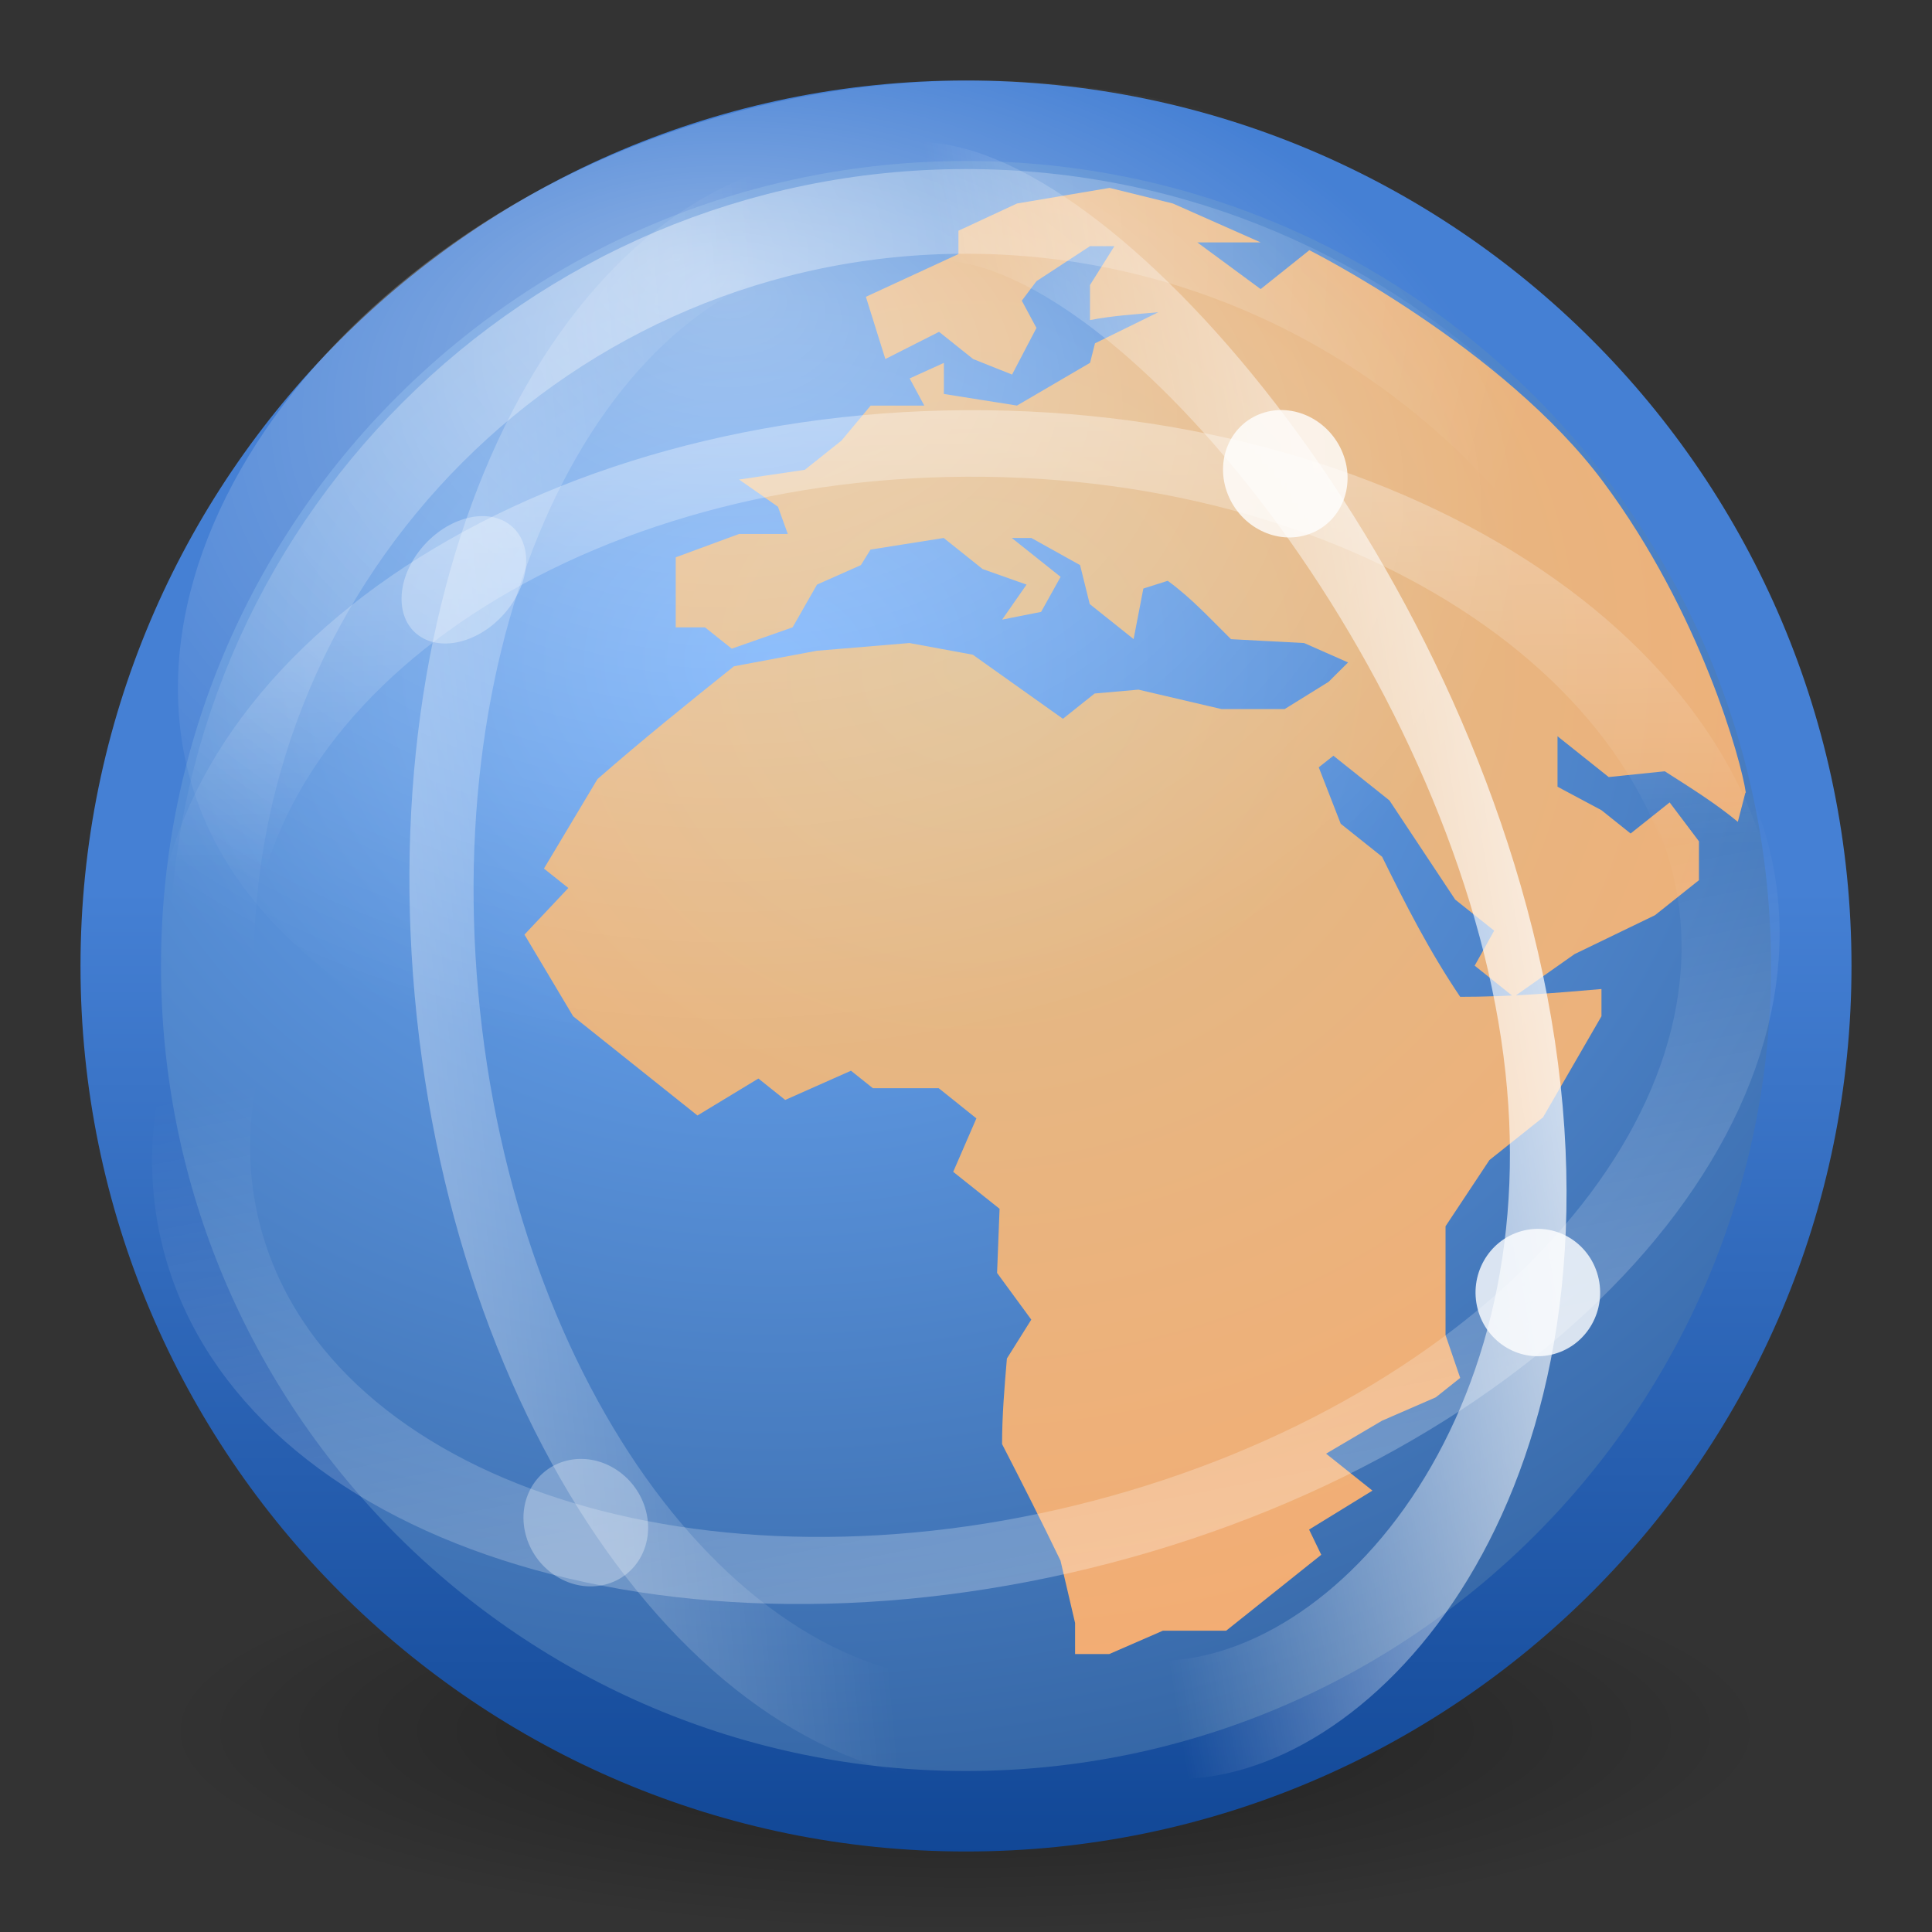 <?xml version="1.0" encoding="UTF-8"?>
<!-- Created with Inkscape (http://www.inkscape.org/) -->
<svg id="svg11300" width="24" height="24" version="1.0" xmlns="http://www.w3.org/2000/svg" xmlns:xlink="http://www.w3.org/1999/xlink">
 <rect width="100%" height="100%" fill="#333333" stroke="none"/>
 <defs id="defs3">
  <linearGradient id="linearGradient3156">
   <stop id="stop3158" style="stop-color:#fff" offset="0"/>
   <stop id="stop3160" style="stop-color:#fff;stop-opacity:0" offset="1"/>
  </linearGradient>
  <linearGradient id="linearGradient5575" x1="30.502" x2="29.725" y1="55.647" y2="24.654" gradientUnits="userSpaceOnUse" xlink:href="#linearGradient3156"/>
  <linearGradient id="linearGradient5577" x1="28.221" x2="28.29" y1="-2.31" y2="20.664" gradientUnits="userSpaceOnUse" xlink:href="#linearGradient3156"/>
  <linearGradient id="linearGradient5579" x1="27.889" x2="28.29" y1="-.815" y2="20.664" gradientUnits="userSpaceOnUse" xlink:href="#linearGradient3156"/>
  <linearGradient id="linearGradient5581" x1="24.335" x2="28.29" y1="61.853" y2="20.664" gradientUnits="userSpaceOnUse" xlink:href="#linearGradient3156"/>
  <radialGradient id="radialGradient5863" cx="62.625" cy="4.625" r="10.625" gradientTransform="matrix(1 0 0 .341 0 3.047)" gradientUnits="userSpaceOnUse">
   <stop id="stop8840" offset="0"/>
   <stop id="stop8842" style="stop-opacity:0" offset="1"/>
  </radialGradient>
  <radialGradient id="radialGradient5552" cx="21.419" cy="13.344" r="14" fy="6.883" gradientTransform="matrix(.707 0 0 .471 -6.099 .293)" gradientUnits="userSpaceOnUse" xlink:href="#linearGradient3156"/>
  <radialGradient id="radialGradient5555" cx="102.75" cy="33" r="9" gradientTransform="matrix(1.199 0 0 1.1 -114.8 -33.1)" gradientUnits="userSpaceOnUse" xlink:href="#linearGradient3156"/>
  <radialGradient id="radialGradient5558" cx="11.035" cy="7.755" r="8.134" gradientTransform="matrix(1.744 -.103 .096 1.616 -7.957 -3.138)" gradientUnits="userSpaceOnUse">
   <stop id="stop8920" style="stop-color:#debc8c" offset="0"/>
   <stop id="stop8922" style="stop-color:#f4ac72" offset="1"/>
  </radialGradient>
  <radialGradient id="radialGradient5564" cx="20.143" cy="16.441" r="22.464" gradientTransform="matrix(.799 -.003 .002 .647 -6.5 -2.37)" gradientUnits="userSpaceOnUse">
   <stop id="stop4105" style="stop-color:#70adfb" offset="0"/>
   <stop id="stop4107" style="stop-color:#3465a4" offset="1"/>
  </radialGradient>
  <linearGradient id="linearGradient5566" x1="106" x2="106" y1="40.125" y2="51" gradientTransform="matrix(1.105 0 0 1.105 -105.08 -33.286)" gradientUnits="userSpaceOnUse">
   <stop id="stop6495" style="stop-color:#4580d4" offset="0"/>
   <stop id="stop6497" style="stop-color:#114796" offset="1"/>
  </linearGradient>
 </defs>
 <g id="g6339">
  <path id="path6401" transform="matrix(.941 0 0 .69 -46.941 18.31)" d="m73.25 4.625c0 2.002-4.757 3.625-10.625 3.625s-10.625-1.623-10.625-3.625 4.757-3.625 10.625-3.625 10.625 1.623 10.625 3.625z" style="enable-background:new;fill-rule:evenodd;fill:url(#radialGradient5863);opacity:.4"/>
  <path id="path6653" d="m22.5 12c0 5.796-4.704 10.5-10.5 10.5-5.796 0-10.5-4.704-10.5-10.5 0-5.796 4.704-10.5 10.5-10.5 5.796 0 10.5 4.704 10.5 10.5z" style="fill:url(#radialGradient5564);stroke-linecap:round;stroke-linejoin:round;stroke:url(#linearGradient5566)"/>
  <path id="path6657" d="m21.682 9.847-0.094 0.362c-0.278-0.231-0.591-0.425-0.908-0.628l-0.696 0.072-0.636-0.507v0.627l0.545 0.291 0.363 0.29 0.485-0.386c0.122 0.161 0.242 0.322 0.364 0.483v0.483l-0.546 0.435-0.999 0.483-0.756 0.532-0.485-0.388 0.242-0.435-0.484-0.386-0.817-1.232-0.696-0.555-0.182 0.144 0.273 0.701 0.514 0.41c0.294 0.597 0.584 1.168 0.97 1.74 0.598 0 1.161-0.045 1.755-0.097v0.338l-0.726 1.256-0.666 0.531-0.545 0.822v1.352l0.182 0.532-0.303 0.241-0.667 0.29-0.696 0.41 0.576 0.459-0.787 0.484 0.151 0.313-1.181 0.943h-0.786l-0.666 0.29h-0.425v-0.386l-0.181-0.774c-0.234-0.485-0.478-0.967-0.726-1.448 0-0.355 0.03-0.708 0.06-1.063l0.303-0.483-0.425-0.58 0.031-0.797-0.576-0.459 0.288-0.664-0.468-0.375h-0.818l-0.272-0.217-0.817 0.363-0.333-0.266-0.757 0.459c-0.514-0.411-1.029-0.821-1.544-1.232l-0.605-1.015 0.545-0.579-0.303-0.241 0.665-1.112c0.547-0.479 1.118-0.939 1.695-1.401l1.03-0.193 1.15-0.096 0.787 0.145 1.12 0.796 0.394-0.314 0.544-0.048 1.03 0.241h0.787l0.545-0.338 0.242-0.241-0.546-0.241-0.908-0.048c-0.252-0.247-0.486-0.506-0.786-0.725l-0.303 0.096-0.121 0.628-0.545-0.435-0.12-0.484-0.605-0.337h-0.243l0.606 0.483-0.242 0.435-0.484 0.096 0.303-0.435-0.546-0.193-0.483-0.386-0.909 0.144-0.12 0.193-0.545 0.242-0.303 0.531-0.756 0.265-0.333-0.265h-0.363v-0.87l0.787-0.29h0.605l-0.122-0.338-0.483-0.338 0.817-0.121 0.454-0.362 0.363-0.435h0.667l-0.182-0.338 0.425-0.193v0.386l0.908 0.144 0.908-0.531 0.061-0.242 0.786-0.386c-0.285 0.025-0.569 0.043-0.848 0.097v-0.435l0.303-0.483h-0.303l-0.665 0.435-0.182 0.242 0.182 0.339-0.303 0.579-0.484-0.193-0.423-0.338-0.667 0.338-0.242-0.773 1.15-0.531v-0.29l0.727-0.338 1.15-0.194 0.787 0.194 1.09 0.483h-0.787l0.787 0.58 0.605-0.483s2.408 1.208 3.652 2.88c1.21 1.626 1.717 3.475 1.77 3.859z" style="fill:url(#radialGradient5558)"/>
  <path id="path6661" d="m21.374 12c0 5.175-4.199 9.374-9.374 9.374-5.174 0-9.374-4.2-9.374-9.374 0-5.175 4.199-9.374 9.374-9.374 5.174 0 9.374 4.2 9.374 9.374z" style="fill:none;opacity:.4;stroke-linecap:round;stroke-linejoin:round;stroke-width:1.052;stroke:url(#radialGradient5555)"/>
  <path id="path6663" d="m22.01 8.552c0 3.643-4.435 5.648-9.9 5.648-5.465 0-9.9-2.005-9.9-5.648 0-3.643 4.435-7.552 9.9-7.552 5.465 0 9.9 3.909 9.9 7.552z" style="fill:url(#radialGradient5552);opacity:.4"/>
  <path id="path6665" transform="matrix(.534 -.14 .097 .344 -5.573 8.656)" d="m46 24.25c0 9.665-7.835 17.5-17.5 17.5s-17.5-7.835-17.5-17.5 7.835-17.5 17.5-17.5 17.5 7.835 17.5 17.5v0z" style="fill:none;opacity:.5;stroke-linecap:round;stroke-width:2.244;stroke:url(#linearGradient5581)"/>
  <path id="path6667" transform="matrix(.543 -.003 .001 .371 -3.484 3.09)" d="m46 24.25c0 9.665-7.835 17.5-17.5 17.5s-17.5-7.835-17.5-17.5 7.835-17.5 17.5-17.5 17.5 7.835 17.5 17.5v0z" style="fill:none;opacity:.5;stroke-linecap:round;stroke-width:2.228;stroke:url(#linearGradient5579)"/>
  <path id="path6669" transform="matrix(-.049 -.542 .339 -.019 4.655 27.93)" d="m46 24.25c0 9.665-7.835 17.5-17.5 17.5s-17.5-7.835-17.5-17.5 7.835-17.5 17.5-17.5 17.5 7.835 17.5 17.5v0z" style="fill:none;opacity:.5;stroke-linecap:round;stroke-width:2.327;stroke:url(#linearGradient5577)"/>
  <path id="path6671" transform="matrix(-.081 -.539 .245 .008 9.367 27.1)" d="m46 24.25c0 9.665-9.303 23.928-18.968 23.928s-16.032-14.263-16.032-23.928 7.835-17.5 17.5-17.5 17.5 7.835 17.5 17.5v0z" style="fill:none;opacity:.9;stroke-linecap:round;stroke-width:2.725;stroke:url(#linearGradient5575)"/>
  <g id="g6673" transform="matrix(.498 -.138 .135 .509 -.647 1.042)" style="stroke-width:2.108">
   <path id="path6675" transform="matrix(.857 0 0 .857 4.107 5.036)" d="m31.375 37.875c0 0.967-0.783 1.75-1.75 1.75s-1.75-0.783-1.75-1.75 0.783-1.75 1.75-1.75 1.75 0.783 1.75 1.75z" style="fill:#fff;opacity:.8"/>
  </g>
  <g id="g6677" transform="matrix(.492 -.12 .156 .514 -13.084 3.182)" style="opacity:.6;stroke-width:2.111">
   <path id="path6679" transform="matrix(.857 0 0 .857 4.107 5.036)" d="m31.375 37.875c0 0.967-0.783 1.75-1.75 1.75s-1.75-0.783-1.75-1.75 0.783-1.75 1.75-1.75 1.75 0.783 1.75 1.75z" style="fill:#fff;opacity:.5"/>
  </g>
  <g id="g6681" transform="matrix(.477 -.168 .196 .5 -5.452 -7.907)" style="stroke-width:2.11">
   <path id="path6683" transform="matrix(.857 0 0 .857 4.107 5.036)" d="m31.375 37.875c0 0.967-0.783 1.75-1.75 1.75s-1.75-0.783-1.75-1.75 0.783-1.75 1.75-1.75 1.75 0.783 1.75 1.75z" style="fill:#fff;opacity:.8"/>
  </g>
  <g id="g6685" transform="matrix(.516 -.149 -.009 .506 -9.12 -7.375)" style="opacity:.6;stroke-width:2.158">
   <path id="path6687" transform="matrix(.857 0 0 .857 4.107 5.036)" d="m31.375 37.875c0 0.967-0.783 1.75-1.75 1.75s-1.75-0.783-1.75-1.75 0.783-1.75 1.75-1.75 1.75 0.783 1.75 1.75z" style="fill:#fff;opacity:.5"/>
  </g>
 </g>
</svg>
